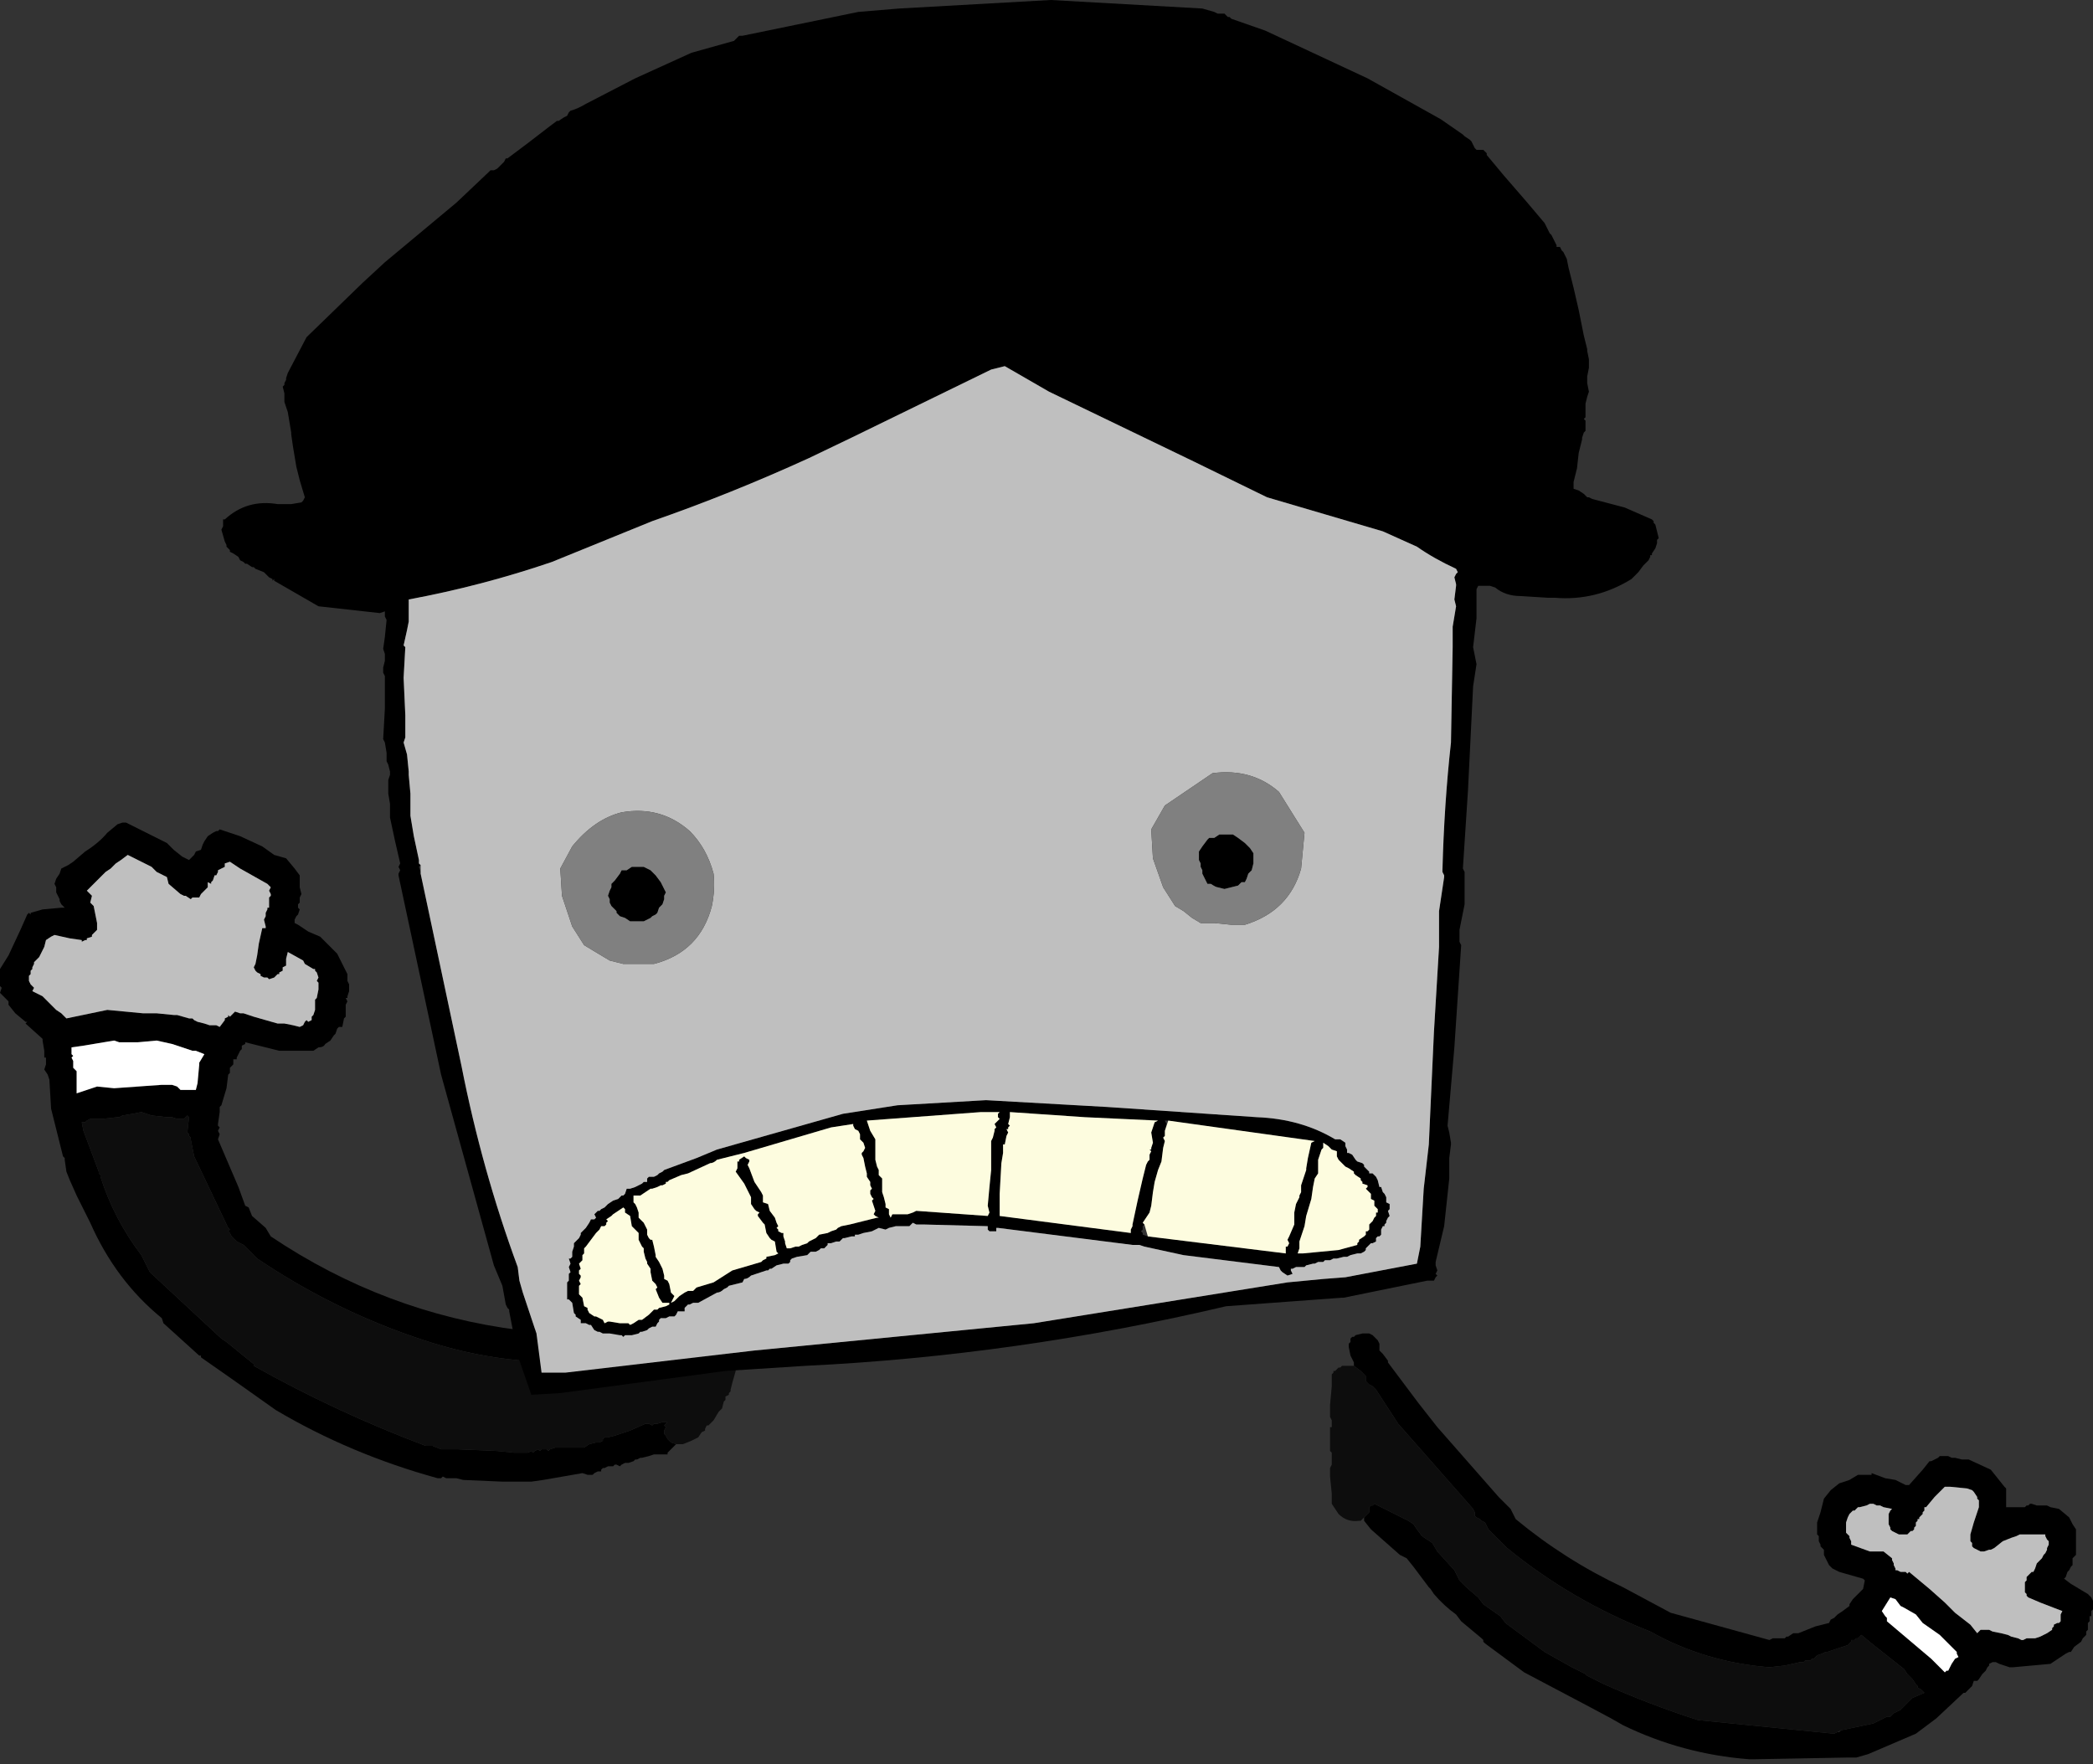 <?xml version="1.0" encoding="UTF-8" standalone="no"?>
<svg xmlns:xlink="http://www.w3.org/1999/xlink" height="51.8px" width="61.45px" xmlns="http://www.w3.org/2000/svg">
  <rect width="100%" height="100%" fill="#333333" stroke="none"/>
  <g transform="matrix(1.0, 0.0, 0.0, 1.0, 34.9, 52.4)">
    <path d="M4.85 -12.3 L4.85 -12.4 4.75 -12.6 4.7 -12.85 4.7 -12.95 4.75 -13.0 4.75 -13.1 4.8 -13.15 4.85 -13.15 4.9 -13.2 5.1 -13.25 5.3 -13.25 5.4 -13.2 5.45 -13.15 5.55 -13.05 5.6 -12.95 5.6 -12.85 5.6 -12.75 5.7 -12.65 5.85 -12.45 5.85 -12.4 6.75 -11.2 7.3 -10.5 9.1 -8.45 9.45 -8.1 9.6 -7.8 Q11.05 -6.6 12.75 -5.8 L14.15 -5.05 17.05 -4.25 17.15 -4.3 17.3 -4.3 17.5 -4.3 17.55 -4.35 17.6 -4.35 17.75 -4.45 17.8 -4.45 17.9 -4.45 18.4 -4.65 18.8 -4.75 18.85 -4.85 18.95 -4.9 19.05 -5.0 19.2 -5.1 19.4 -5.25 19.4 -5.3 19.5 -5.45 19.75 -5.7 19.8 -5.75 19.85 -6.0 19.8 -6.05 19.1 -6.25 18.9 -6.35 18.8 -6.45 18.65 -6.75 18.65 -6.9 18.6 -6.95 18.55 -7.0 18.55 -7.05 18.5 -7.15 18.5 -7.3 18.45 -7.35 18.45 -7.7 18.55 -8.0 18.65 -8.4 18.85 -8.65 19.1 -8.85 19.4 -8.95 19.65 -9.1 20.05 -9.1 20.05 -9.15 20.45 -9.0 20.75 -8.95 21.05 -8.8 21.15 -8.8 21.55 -9.25 21.75 -9.5 21.8 -9.5 21.9 -9.55 22.0 -9.6 22.05 -9.65 22.15 -9.65 22.2 -9.65 22.3 -9.65 22.4 -9.6 22.5 -9.6 22.7 -9.55 22.9 -9.55 23.55 -9.25 23.95 -8.75 24.0 -8.7 24.0 -8.55 24.0 -8.4 24.0 -8.2 24.0 -8.15 24.05 -8.15 24.2 -8.15 24.4 -8.15 24.55 -8.15 24.6 -8.2 24.65 -8.2 24.7 -8.25 24.75 -8.25 24.9 -8.2 25.2 -8.2 25.3 -8.15 25.55 -8.1 25.85 -7.85 25.95 -7.65 26.05 -7.5 26.05 -7.25 26.05 -6.8 26.05 -6.75 26.0 -6.7 25.95 -6.65 25.95 -6.45 25.9 -6.4 25.85 -6.3 25.8 -6.25 25.75 -6.1 25.7 -6.05 25.9 -5.9 26.4 -5.6 26.5 -5.5 26.55 -5.4 26.55 -5.15 26.5 -5.1 26.5 -4.95 26.45 -4.95 26.45 -4.8 26.4 -4.75 26.4 -4.55 26.35 -4.5 26.35 -4.4 26.25 -4.3 26.2 -4.2 26.0 -4.05 25.9 -3.9 25.85 -3.9 25.75 -3.85 25.3 -3.55 24.2 -3.45 24.1 -3.45 23.8 -3.55 23.7 -3.6 23.65 -3.6 23.6 -3.6 23.5 -3.55 23.5 -3.5 23.45 -3.45 23.4 -3.35 23.3 -3.25 23.2 -3.1 23.15 -3.05 23.05 -3.05 23.0 -2.9 22.8 -2.7 22.75 -2.7 21.95 -1.95 21.35 -1.5 19.95 -0.9 19.6 -0.8 19.5 -0.8 19.35 -0.8 16.65 -0.75 16.45 -0.75 Q14.5 -0.9 12.75 -1.75 L12.4 -1.95 11.65 -2.35 9.85 -3.3 8.7 -4.15 8.65 -4.2 8.65 -4.25 8.6 -4.3 8.0 -4.8 7.85 -5.0 Q7.5 -5.25 7.2 -5.6 L7.1 -5.75 7.05 -5.8 6.6 -6.4 6.4 -6.65 6.3 -6.7 6.2 -6.75 5.35 -7.5 5.15 -7.75 5.15 -7.85 5.25 -7.95 5.3 -8.0 5.3 -8.15 5.35 -8.2 5.4 -8.2 5.45 -8.25 6.45 -7.75 6.6 -7.65 6.7 -7.5 6.85 -7.3 7.15 -7.1 7.3 -6.85 7.8 -6.3 7.95 -6.0 8.05 -5.9 8.15 -5.8 8.5 -5.5 8.65 -5.3 9.15 -4.95 9.3 -4.75 10.45 -3.9 11.25 -3.45 11.65 -3.25 11.7 -3.2 12.1 -3.0 12.2 -2.95 Q13.55 -2.35 14.95 -1.9 L18.95 -1.5 19.05 -1.55 19.1 -1.55 19.15 -1.6 20.1 -1.8 20.4 -1.95 20.5 -2.0 20.6 -2.0 20.7 -2.1 20.8 -2.15 20.9 -2.2 21.25 -2.55 21.6 -2.7 21.55 -2.75 21.5 -2.8 21.4 -2.85 21.4 -2.9 21.35 -2.95 21.25 -3.1 21.1 -3.25 21.0 -3.4 20.05 -4.15 19.75 -4.4 19.65 -4.3 19.6 -4.3 19.55 -4.25 19.45 -4.25 19.45 -4.2 19.4 -4.15 19.35 -4.1 19.05 -4.0 18.75 -3.9 18.7 -3.9 18.6 -3.85 18.45 -3.8 18.35 -3.7 18.3 -3.7 18.25 -3.65 18.1 -3.65 18.05 -3.6 17.95 -3.6 17.5 -3.5 17.05 -3.45 Q15.15 -3.6 13.55 -4.5 11.25 -5.4 9.35 -6.95 L8.8 -7.5 8.7 -7.7 8.6 -7.75 8.55 -7.8 8.45 -7.85 8.4 -7.9 8.4 -8.0 8.35 -8.1 6.15 -10.6 5.5 -11.6 5.45 -11.65 5.4 -11.7 5.3 -11.75 5.2 -11.85 5.2 -11.95 5.2 -12.0 5.15 -12.05 5.05 -12.15 4.85 -12.3 M19.35 -7.85 L19.3 -7.7 19.3 -7.55 19.3 -7.45 19.3 -7.4 19.35 -7.35 19.4 -7.3 19.4 -7.25 19.45 -7.15 19.45 -7.05 20.0 -6.85 20.4 -6.85 20.65 -6.65 20.65 -6.6 20.7 -6.5 20.7 -6.45 20.75 -6.35 20.75 -6.3 20.8 -6.3 20.9 -6.25 20.95 -6.25 21.05 -6.25 21.1 -6.2 21.15 -6.25 21.75 -5.75 22.2 -5.35 22.35 -5.2 22.5 -5.05 22.95 -4.7 23.15 -4.45 23.2 -4.5 23.25 -4.55 23.4 -4.55 23.5 -4.55 23.6 -4.5 23.85 -4.45 24.05 -4.4 24.15 -4.35 24.35 -4.3 24.45 -4.25 24.5 -4.25 24.6 -4.3 24.65 -4.3 24.8 -4.3 24.85 -4.3 25.0 -4.35 25.2 -4.45 25.35 -4.55 25.35 -4.6 25.4 -4.65 25.4 -4.7 25.5 -4.75 25.55 -4.75 25.6 -4.8 25.6 -4.85 25.6 -4.95 25.6 -5.0 25.65 -5.1 25.0 -5.35 24.65 -5.5 24.6 -5.55 24.6 -5.6 24.55 -5.65 24.55 -5.75 24.55 -5.95 24.6 -6.0 24.6 -6.1 24.75 -6.25 24.8 -6.25 24.85 -6.35 24.9 -6.5 25.05 -6.65 25.1 -6.75 25.15 -6.8 25.2 -6.9 25.2 -6.95 25.25 -7.05 25.25 -7.15 25.2 -7.2 25.15 -7.3 25.15 -7.35 25.0 -7.35 24.9 -7.35 24.8 -7.35 24.7 -7.35 24.6 -7.35 24.4 -7.35 24.3 -7.3 24.15 -7.25 23.9 -7.15 23.65 -6.95 23.55 -6.9 23.5 -6.9 23.35 -6.85 23.25 -6.85 23.15 -6.9 23.05 -6.95 23.0 -7.0 23.0 -7.1 22.95 -7.15 22.95 -7.35 23.05 -7.7 23.2 -8.15 23.2 -8.35 23.15 -8.4 23.15 -8.45 23.05 -8.6 23.0 -8.65 22.85 -8.7 22.35 -8.75 22.2 -8.75 22.1 -8.65 21.9 -8.45 21.65 -8.15 21.6 -8.15 21.6 -8.05 21.55 -8.0 21.55 -7.95 21.5 -7.9 21.45 -7.85 21.45 -7.8 21.4 -7.8 21.4 -7.75 21.35 -7.7 21.35 -7.6 21.3 -7.55 21.3 -7.5 21.25 -7.45 21.2 -7.45 21.15 -7.4 21.1 -7.35 20.95 -7.35 20.85 -7.35 20.75 -7.4 20.65 -7.45 20.6 -7.5 20.6 -7.55 20.55 -7.65 20.55 -7.75 20.55 -7.85 20.55 -7.95 20.6 -8.05 20.65 -8.1 20.4 -8.15 20.3 -8.2 20.2 -8.2 20.1 -8.25 20.0 -8.25 19.9 -8.2 19.7 -8.15 19.65 -8.15 19.6 -8.1 19.55 -8.05 19.5 -8.05 19.45 -8.0 19.4 -7.95 19.35 -7.85 M20.6 -5.5 L20.35 -5.1 20.45 -4.95 20.5 -4.9 20.5 -4.8 21.8 -3.7 22.2 -3.3 22.25 -3.35 22.3 -3.35 22.35 -3.45 22.4 -3.55 22.5 -3.7 22.6 -3.75 22.55 -3.85 22.55 -3.9 22.05 -4.4 21.55 -4.75 21.35 -5.0 21.0 -5.2 20.9 -5.25 20.75 -5.45 20.6 -5.5" fill="#000000" fill-rule="evenodd" stroke="none"/>
    <path d="M5.15 -7.85 L5.1 -7.8 5.05 -7.75 5.0 -7.75 Q4.65 -7.7 4.4 -7.95 L4.2 -8.25 4.2 -8.55 4.15 -9.05 4.15 -9.2 4.15 -9.3 4.2 -9.4 4.2 -9.75 4.15 -9.8 4.15 -9.9 4.15 -10.15 4.15 -10.25 4.15 -10.3 4.15 -10.4 4.15 -10.5 4.2 -10.5 4.2 -10.7 4.15 -10.8 4.15 -11.15 4.2 -11.7 4.2 -12.05 4.25 -12.1 4.25 -12.15 4.3 -12.15 4.35 -12.2 4.4 -12.25 4.45 -12.25 4.5 -12.3 4.6 -12.3 4.75 -12.3 4.85 -12.3 5.05 -12.15 5.15 -12.05 5.2 -12.0 5.2 -11.95 5.2 -11.85 5.3 -11.75 5.4 -11.7 5.45 -11.65 5.5 -11.6 6.15 -10.6 8.35 -8.1 8.4 -8.0 8.4 -7.9 8.45 -7.85 8.55 -7.8 8.6 -7.75 8.7 -7.7 8.8 -7.5 9.35 -6.95 Q11.25 -5.4 13.55 -4.5 15.15 -3.6 17.05 -3.45 L17.5 -3.5 17.95 -3.6 18.05 -3.6 18.1 -3.65 18.25 -3.65 18.3 -3.7 18.35 -3.7 18.45 -3.8 18.6 -3.85 18.7 -3.9 18.75 -3.9 19.05 -4.0 19.35 -4.1 19.4 -4.15 19.45 -4.2 19.45 -4.25 19.55 -4.25 19.6 -4.3 19.65 -4.3 19.75 -4.4 20.05 -4.15 21.0 -3.4 21.1 -3.25 21.25 -3.1 21.35 -2.95 21.4 -2.9 21.4 -2.85 21.5 -2.8 21.55 -2.75 21.6 -2.7 21.25 -2.55 20.9 -2.2 20.8 -2.15 20.7 -2.1 20.6 -2.0 20.5 -2.0 20.4 -1.95 20.1 -1.8 19.15 -1.6 19.05 -1.55 18.95 -1.5 14.95 -1.9 Q13.55 -2.35 12.2 -2.95 L12.1 -3.0 11.7 -3.2 11.65 -3.25 11.25 -3.45 10.45 -3.9 9.3 -4.75 9.15 -4.95 8.65 -5.3 8.5 -5.5 8.15 -5.8 8.05 -5.9 7.95 -6.0 7.8 -6.3 7.3 -6.85 7.15 -7.1 6.85 -7.3 6.7 -7.5 6.6 -7.65 6.45 -7.75 5.45 -8.25 5.4 -8.2 5.35 -8.2 5.3 -8.15 5.3 -8.0 5.25 -7.95 5.15 -7.85" fill="#0d0d0d" fill-rule="evenodd" stroke="none"/>
    <path d="M20.6 -5.5 L20.75 -5.45 20.9 -5.25 21.0 -5.2 21.35 -5.0 21.55 -4.75 22.05 -4.4 22.55 -3.9 22.55 -3.85 22.6 -3.75 22.5 -3.7 22.4 -3.55 22.35 -3.45 22.3 -3.35 22.25 -3.35 22.2 -3.3 21.8 -3.7 20.5 -4.8 20.5 -4.9 20.45 -4.95 20.35 -5.1 20.6 -5.5" fill="#ffffff" fill-rule="evenodd" stroke="none"/>
    <path d="M19.35 -7.85 L19.4 -7.95 19.45 -8.0 19.5 -8.05 19.55 -8.05 19.6 -8.1 19.65 -8.15 19.7 -8.15 19.9 -8.2 20.0 -8.25 20.1 -8.25 20.2 -8.2 20.3 -8.2 20.4 -8.15 20.65 -8.1 20.6 -8.05 20.55 -7.95 20.55 -7.85 20.55 -7.75 20.55 -7.65 20.6 -7.55 20.6 -7.5 20.65 -7.45 20.75 -7.4 20.85 -7.35 20.95 -7.35 21.1 -7.35 21.15 -7.4 21.2 -7.45 21.25 -7.45 21.3 -7.5 21.3 -7.55 21.35 -7.6 21.35 -7.7 21.4 -7.75 21.4 -7.8 21.45 -7.8 21.45 -7.85 21.5 -7.9 21.55 -7.95 21.55 -8.0 21.6 -8.05 21.6 -8.15 21.65 -8.15 21.9 -8.45 22.1 -8.65 22.2 -8.75 22.35 -8.75 22.85 -8.7 23.0 -8.65 23.05 -8.6 23.15 -8.45 23.15 -8.4 23.2 -8.35 23.2 -8.15 23.05 -7.7 22.95 -7.35 22.95 -7.15 23.0 -7.1 23.0 -7.0 23.05 -6.95 23.15 -6.9 23.25 -6.85 23.35 -6.85 23.5 -6.9 23.55 -6.9 23.65 -6.95 23.9 -7.15 24.15 -7.25 24.3 -7.3 24.4 -7.35 24.6 -7.35 24.7 -7.35 24.8 -7.35 24.9 -7.35 25.0 -7.35 25.15 -7.35 25.15 -7.3 25.2 -7.2 25.25 -7.15 25.25 -7.05 25.2 -6.95 25.2 -6.9 25.15 -6.8 25.1 -6.75 25.05 -6.65 24.9 -6.5 24.85 -6.35 24.8 -6.25 24.75 -6.25 24.6 -6.1 24.6 -6.0 24.55 -5.95 24.55 -5.75 24.55 -5.65 24.6 -5.6 24.6 -5.55 24.65 -5.5 25.0 -5.35 25.65 -5.1 25.6 -5.0 25.6 -4.95 25.6 -4.85 25.6 -4.8 25.55 -4.75 25.5 -4.75 25.4 -4.7 25.4 -4.65 25.35 -4.6 25.35 -4.55 25.2 -4.45 25.0 -4.35 24.85 -4.3 24.8 -4.3 24.65 -4.3 24.6 -4.3 24.5 -4.25 24.45 -4.25 24.35 -4.3 24.15 -4.35 24.05 -4.4 23.85 -4.45 23.6 -4.5 23.5 -4.55 23.4 -4.55 23.25 -4.55 23.2 -4.5 23.15 -4.45 22.95 -4.7 22.5 -5.05 22.35 -5.2 22.2 -5.35 21.75 -5.75 21.15 -6.25 21.1 -6.2 21.05 -6.25 20.95 -6.25 20.9 -6.25 20.8 -6.3 20.75 -6.3 20.75 -6.35 20.7 -6.45 20.7 -6.5 20.65 -6.6 20.65 -6.65 20.4 -6.85 20.0 -6.85 19.45 -7.05 19.45 -7.15 19.4 -7.25 19.4 -7.3 19.35 -7.35 19.3 -7.4 19.3 -7.45 19.3 -7.55 19.3 -7.7 19.35 -7.85" fill="#bfbfbf" fill-rule="evenodd" stroke="none"/>
    <path d="M-15.05 -10.0 L-15.3 -9.75 -15.3 -9.7 -15.55 -9.7 -15.7 -9.7 -15.85 -9.65 -16.05 -9.6 -16.1 -9.6 -16.2 -9.55 -16.25 -9.55 -16.3 -9.5 -16.45 -9.45 -16.55 -9.45 -16.65 -9.4 -16.7 -9.35 -16.8 -9.4 -16.85 -9.4 -16.9 -9.35 -16.95 -9.35 -17.05 -9.35 -17.15 -9.3 -17.2 -9.3 -17.25 -9.25 -17.25 -9.2 -17.3 -9.2 -17.35 -9.2 -17.45 -9.15 -17.5 -9.1 -17.65 -9.1 -17.8 -9.15 -18.95 -8.95 -19.3 -8.9 -19.75 -8.9 -20.15 -8.9 -21.3 -8.95 -21.5 -9.0 -21.6 -9.0 -21.7 -9.0 -21.8 -9.0 -21.9 -9.05 -21.95 -9.0 -22.05 -9.0 Q-24.6 -9.7 -26.8 -11.0 L-28.0 -11.85 -29.0 -12.55 -29.0 -12.6 -29.05 -12.6 -30.1 -13.55 -30.15 -13.7 Q-31.5 -14.8 -32.25 -16.5 L-32.4 -16.8 -32.65 -17.3 -32.85 -17.75 -32.95 -18.0 -33.0 -18.35 -33.0 -18.4 -33.05 -18.45 -33.4 -19.85 -33.45 -20.7 -33.5 -20.85 -33.6 -21.0 -33.55 -21.15 -33.55 -21.3 -33.55 -21.35 -33.6 -21.35 -33.6 -21.4 -33.6 -21.55 -33.65 -21.85 -33.65 -21.9 -34.15 -22.35 -34.1 -22.4 -34.15 -22.4 -34.45 -22.65 -34.65 -22.9 -34.65 -23.0 -34.9 -23.25 -34.85 -23.4 -34.9 -23.45 -34.9 -23.6 -34.9 -23.7 -34.9 -23.8 -34.9 -23.85 -34.9 -23.95 -34.65 -24.35 -34.3 -25.1 -34.1 -25.55 -34.05 -25.6 -34.0 -25.55 -34.0 -25.6 -33.65 -25.7 -33.1 -25.75 -33.0 -25.75 -33.1 -25.85 -33.15 -25.95 -33.15 -26.0 -33.25 -26.2 -33.25 -26.3 -33.25 -26.35 -33.3 -26.45 -33.25 -26.6 -33.15 -26.75 -33.1 -26.9 -32.9 -27.0 -32.75 -27.1 -32.4 -27.4 Q-32.0 -27.65 -31.75 -27.95 L-31.45 -28.2 -31.3 -28.25 -31.25 -28.25 -31.2 -28.25 -30.0 -27.65 -29.8 -27.45 -29.55 -27.25 -29.35 -27.15 -29.3 -27.2 -29.2 -27.3 -29.15 -27.4 -29.0 -27.45 -28.95 -27.6 -28.9 -27.7 -28.8 -27.85 -28.65 -27.95 -28.55 -28.0 -28.5 -28.0 -28.45 -28.05 -27.85 -27.85 -27.2 -27.55 -26.85 -27.3 -26.5 -27.2 -26.25 -26.9 -26.1 -26.7 -26.1 -26.65 -26.1 -26.55 -26.1 -26.35 -26.05 -26.15 -26.1 -26.05 -26.1 -25.9 -26.15 -25.85 -26.15 -25.75 -26.1 -25.7 -26.15 -25.55 -26.2 -25.5 -26.25 -25.4 -26.25 -25.3 -26.15 -25.25 -25.85 -25.05 -25.5 -24.9 -25.0 -24.4 -24.7 -23.8 -24.7 -23.6 -24.65 -23.5 -24.65 -23.3 -24.7 -23.15 -24.7 -23.1 -24.75 -23.1 -24.7 -23.0 -24.75 -22.9 -24.75 -22.75 -24.75 -22.6 -24.75 -22.55 -24.8 -22.5 -24.85 -22.25 -24.95 -22.25 -25.0 -22.2 -25.05 -22.05 -25.1 -22.0 -25.2 -21.85 -25.35 -21.75 Q-25.4 -21.65 -25.55 -21.65 L-25.7 -21.55 -26.7 -21.55 -27.7 -21.8 -27.7 -21.75 -27.8 -21.7 -27.8 -21.6 -27.85 -21.55 -27.9 -21.45 -27.95 -21.35 -27.95 -21.3 -28.05 -21.3 -28.05 -21.25 -28.05 -21.15 -28.15 -21.05 -28.15 -20.9 -28.2 -20.85 -28.25 -20.45 -28.4 -19.95 -28.45 -19.9 -28.45 -19.75 -28.5 -19.4 -28.5 -19.35 -28.45 -19.3 -28.5 -19.2 -28.45 -19.1 -28.5 -18.95 -27.9 -17.55 -27.7 -17.0 -27.6 -16.95 -27.5 -16.7 -27.1 -16.35 -26.95 -16.1 Q-23.6 -13.85 -19.65 -13.35 L-15.65 -13.55 -15.6 -13.6 -15.55 -13.55 -15.45 -13.65 -15.45 -13.7 -15.4 -13.7 -15.25 -13.7 -15.1 -13.75 -15.1 -13.8 -15.05 -13.8 -14.95 -13.9 -14.9 -13.9 -14.8 -14.0 -14.75 -14.0 -14.65 -14.0 -14.6 -14.0 -14.5 -13.95 -14.4 -13.9 -14.35 -13.85 -14.3 -13.7 -14.25 -13.6 -14.3 -13.45 -14.35 -13.4 -14.4 -13.35 -14.45 -13.35 -14.5 -13.15 -14.85 -12.95 -14.95 -12.9 -15.05 -12.95 -15.1 -12.9 Q-18.8 -11.85 -22.45 -13.05 -25.05 -13.9 -27.35 -15.45 L-27.75 -15.85 -27.95 -15.95 -28.1 -16.1 -28.15 -16.2 -28.2 -16.25 -28.15 -16.3 -28.2 -16.35 -29.2 -18.45 -29.3 -18.95 -29.3 -19.0 -29.35 -19.05 -29.35 -19.1 -29.4 -19.15 -29.35 -19.6 -29.4 -19.65 -29.5 -19.55 -29.65 -19.55 -29.7 -19.55 -29.85 -19.6 -30.0 -19.6 -30.45 -19.65 -30.75 -19.75 -31.0 -19.7 -31.3 -19.65 -31.4 -19.6 -31.45 -19.6 -31.9 -19.55 -32.25 -19.55 -32.35 -19.5 -32.4 -19.45 -32.45 -19.45 -32.5 -19.45 -32.45 -19.2 -32.0 -18.0 -32.0 -17.95 -31.95 -17.9 -31.95 -17.85 Q-31.55 -16.6 -30.75 -15.55 L-30.5 -15.05 -28.4 -13.1 -28.25 -13.0 -27.45 -12.35 -27.45 -12.3 Q-25.05 -10.95 -22.4 -9.95 L-22.2 -9.95 -21.95 -9.85 -21.75 -9.85 -21.45 -9.85 -20.3 -9.8 -19.8 -9.75 -19.7 -9.75 -19.4 -9.75 -19.3 -9.8 -19.25 -9.75 -19.2 -9.8 -19.1 -9.85 -19.05 -9.8 -19.0 -9.85 -18.95 -9.85 -18.85 -9.85 -18.8 -9.8 -18.75 -9.85 -18.6 -9.9 -18.5 -9.9 -17.95 -9.9 -17.75 -9.9 -17.6 -10.0 -17.4 -10.05 -17.3 -10.05 -17.2 -10.1 -17.2 -10.15 -17.15 -10.2 -17.05 -10.2 -16.85 -10.25 -16.4 -10.4 -15.95 -10.6 -15.85 -10.6 -15.75 -10.55 -15.7 -10.6 -15.6 -10.6 -15.45 -10.65 -15.35 -10.65 -15.3 -10.65 -15.35 -10.6 -15.4 -10.55 -15.35 -10.5 -15.4 -10.4 -15.4 -10.3 -15.35 -10.25 -15.3 -10.15 -15.25 -10.1 -15.2 -10.05 -15.05 -10.0 M-26.95 -26.35 L-27.05 -26.45 -27.85 -26.9 -28.15 -27.1 -28.3 -27.05 -28.3 -26.95 -28.4 -26.9 -28.5 -26.85 -28.5 -26.8 -28.55 -26.7 -28.6 -26.7 -28.65 -26.55 -28.7 -26.5 -28.7 -26.45 -28.8 -26.5 -28.8 -26.35 -28.9 -26.25 -28.95 -26.2 -29.0 -26.15 -29.05 -26.05 -29.15 -26.05 -29.25 -26.05 -29.3 -26.0 -29.45 -26.1 -29.5 -26.1 -29.6 -26.15 -29.95 -26.45 -30.0 -26.65 -30.3 -26.8 -30.45 -26.95 -31.15 -27.3 -31.35 -27.15 -31.5 -27.05 -31.65 -26.9 -31.8 -26.8 -31.9 -26.7 -32.05 -26.55 -32.2 -26.4 -32.35 -26.25 -32.2 -26.1 -32.25 -25.9 -32.15 -25.8 -32.1 -25.55 -32.05 -25.3 -32.05 -25.1 -32.15 -25.0 -32.2 -24.95 -32.2 -24.9 -32.35 -24.85 -32.35 -24.8 -32.4 -24.8 -32.5 -24.75 -32.5 -24.8 -32.85 -24.85 -33.3 -24.95 -33.4 -24.9 -33.55 -24.8 -33.6 -24.6 -33.75 -24.3 -33.9 -24.15 -33.9 -24.1 -33.95 -24.0 -33.95 -23.95 -34.0 -23.9 -34.0 -23.8 -34.05 -23.75 -34.05 -23.6 -34.0 -23.5 -33.9 -23.4 -33.95 -23.3 -33.65 -23.15 -33.4 -22.9 -33.25 -22.75 -33.1 -22.65 -33.0 -22.55 -32.95 -22.5 -31.75 -22.75 -30.7 -22.65 -30.3 -22.65 -29.8 -22.6 -29.7 -22.6 -29.35 -22.5 -29.25 -22.5 -29.2 -22.45 -29.1 -22.4 -28.9 -22.35 -28.75 -22.3 -28.55 -22.3 -28.45 -22.25 -28.3 -22.45 -28.3 -22.5 -28.2 -22.55 -28.2 -22.6 -28.15 -22.55 -28.05 -22.65 -28.0 -22.7 -27.85 -22.65 -27.75 -22.65 -27.45 -22.55 -26.75 -22.35 -26.55 -22.35 -26.3 -22.3 -26.1 -22.25 -26.0 -22.3 -25.95 -22.4 -25.9 -22.45 -25.85 -22.4 -25.75 -22.45 -25.75 -22.55 -25.7 -22.6 -25.65 -22.75 -25.65 -22.85 -25.65 -22.9 -25.65 -23.0 -25.65 -23.05 -25.6 -23.1 -25.55 -23.35 -25.55 -23.4 -25.55 -23.55 -25.6 -23.6 -25.55 -23.7 -25.6 -23.85 -25.65 -23.9 -25.65 -23.95 -25.7 -23.95 -25.95 -24.1 -26.0 -24.2 -26.45 -24.45 -26.5 -24.25 -26.5 -24.1 -26.5 -24.05 -26.6 -24.0 -26.6 -23.9 -26.7 -23.85 -26.7 -23.8 -26.75 -23.8 -26.85 -23.7 -27.0 -23.65 -27.05 -23.7 -27.15 -23.7 -27.25 -23.75 -27.25 -23.8 -27.35 -23.85 -27.4 -23.9 -27.45 -24.0 -27.4 -24.1 -27.35 -24.35 -27.3 -24.7 -27.2 -25.15 -27.1 -25.15 -27.1 -25.2 -27.15 -25.4 -27.1 -25.5 -27.1 -25.6 -27.05 -25.7 -27.05 -25.75 -27.0 -25.75 -27.0 -25.9 -27.0 -26.0 -27.0 -26.05 -26.95 -26.1 -26.95 -26.15 -27.0 -26.25 -26.95 -26.35 M-29.05 -21.2 L-28.9 -21.45 -29.15 -21.55 -29.25 -21.55 -29.85 -21.75 -30.3 -21.85 -30.85 -21.8 -31.4 -21.8 -31.55 -21.85 -32.45 -21.7 -32.8 -21.65 -32.8 -21.45 -32.75 -21.4 -32.8 -21.35 -32.75 -21.25 -32.75 -21.15 -32.75 -21.05 -32.7 -21.0 -32.65 -20.95 -32.65 -20.3 -32.05 -20.5 -31.55 -20.45 -30.15 -20.55 -29.85 -20.55 -29.7 -20.5 -29.6 -20.4 -29.3 -20.4 -29.15 -20.4 -29.1 -20.6 -29.05 -21.15 -29.05 -21.2" fill="#000000" fill-rule="evenodd" stroke="none"/>
    <path d="M-26.95 -26.35 L-27.0 -26.25 -26.95 -26.15 -26.95 -26.1 -27.0 -26.05 -27.0 -26.0 -27.0 -25.9 -27.0 -25.75 -27.05 -25.75 -27.05 -25.7 -27.1 -25.6 -27.1 -25.5 -27.15 -25.4 -27.1 -25.2 -27.1 -25.15 -27.2 -25.15 -27.3 -24.7 -27.35 -24.35 -27.4 -24.1 -27.45 -24.0 -27.4 -23.9 -27.35 -23.85 -27.25 -23.8 -27.25 -23.75 -27.15 -23.7 -27.05 -23.7 -27.0 -23.65 -26.85 -23.7 -26.75 -23.8 -26.7 -23.8 -26.7 -23.85 -26.6 -23.9 -26.6 -24.0 -26.5 -24.05 -26.5 -24.1 -26.5 -24.25 -26.45 -24.45 -26.0 -24.2 -25.95 -24.1 -25.7 -23.95 -25.65 -23.95 -25.65 -23.9 -25.6 -23.85 -25.55 -23.7 -25.6 -23.6 -25.55 -23.55 -25.55 -23.4 -25.55 -23.35 -25.6 -23.1 -25.65 -23.05 -25.65 -23.0 -25.65 -22.9 -25.65 -22.85 -25.65 -22.75 -25.7 -22.6 -25.75 -22.55 -25.75 -22.45 -25.85 -22.4 -25.9 -22.45 -25.95 -22.4 -26.0 -22.3 -26.1 -22.25 -26.3 -22.3 -26.55 -22.35 -26.75 -22.35 -27.45 -22.55 -27.75 -22.65 -27.85 -22.65 -28.0 -22.7 -28.05 -22.65 -28.15 -22.55 -28.2 -22.6 -28.2 -22.55 -28.3 -22.5 -28.3 -22.45 -28.45 -22.25 -28.55 -22.3 -28.75 -22.3 -28.9 -22.35 -29.1 -22.4 -29.2 -22.45 -29.25 -22.5 -29.35 -22.5 -29.7 -22.6 -29.8 -22.6 -30.3 -22.65 -30.7 -22.65 -31.75 -22.75 -32.95 -22.5 -33.0 -22.55 -33.1 -22.65 -33.25 -22.75 -33.4 -22.9 -33.65 -23.15 -33.95 -23.3 -33.9 -23.4 -34.0 -23.5 -34.05 -23.6 -34.05 -23.75 -34.0 -23.8 -34.0 -23.9 -33.95 -23.95 -33.95 -24.0 -33.9 -24.1 -33.9 -24.15 -33.75 -24.3 -33.6 -24.6 -33.55 -24.8 -33.4 -24.9 -33.3 -24.95 -32.85 -24.85 -32.5 -24.8 -32.5 -24.75 -32.4 -24.8 -32.35 -24.8 -32.35 -24.85 -32.2 -24.9 -32.2 -24.95 -32.15 -25.0 -32.05 -25.1 -32.05 -25.3 -32.1 -25.55 -32.15 -25.8 -32.25 -25.9 -32.2 -26.1 -32.35 -26.25 -32.2 -26.4 -32.05 -26.55 -31.9 -26.7 -31.8 -26.8 -31.65 -26.9 -31.5 -27.05 -31.35 -27.15 -31.15 -27.3 -30.45 -26.95 -30.3 -26.8 -30.0 -26.65 -29.95 -26.45 -29.6 -26.15 -29.5 -26.1 -29.45 -26.1 -29.3 -26.0 -29.25 -26.05 -29.15 -26.05 -29.05 -26.05 -29.0 -26.15 -28.95 -26.2 -28.9 -26.25 -28.8 -26.35 -28.8 -26.5 -28.7 -26.45 -28.7 -26.5 -28.65 -26.55 -28.6 -26.7 -28.55 -26.7 -28.5 -26.8 -28.5 -26.85 -28.4 -26.9 -28.3 -26.95 -28.3 -27.05 -28.15 -27.1 -27.85 -26.9 -27.05 -26.45 -26.95 -26.35" fill="#bfbfbf" fill-rule="evenodd" stroke="none"/>
    <path d="M-14.3 -13.45 L-14.2 -13.5 -14.0 -13.5 -13.9 -13.45 -13.6 -13.2 -13.4 -12.9 -13.4 -12.75 -13.35 -12.6 -13.35 -12.45 -13.3 -12.15 -13.4 -11.8 -13.45 -11.6 -13.45 -11.55 -13.5 -11.5 -13.5 -11.45 -13.6 -11.4 -13.6 -11.3 -13.65 -11.25 -13.7 -11.05 -13.8 -10.95 -13.95 -10.7 -14.0 -10.65 -14.1 -10.55 -14.15 -10.55 -14.2 -10.45 -14.2 -10.4 -14.3 -10.35 -14.4 -10.2 -14.6 -10.1 -14.85 -10.0 -15.05 -10.0 -15.2 -10.05 -15.25 -10.1 -15.3 -10.15 -15.35 -10.25 -15.4 -10.3 -15.4 -10.4 -15.35 -10.5 -15.4 -10.55 -15.35 -10.6 -15.3 -10.65 -15.35 -10.65 -15.45 -10.65 -15.6 -10.6 -15.7 -10.6 -15.75 -10.55 -15.85 -10.6 -15.95 -10.6 -16.4 -10.4 -16.85 -10.25 -17.05 -10.2 -17.15 -10.2 -17.2 -10.15 -17.2 -10.1 -17.3 -10.05 -17.4 -10.05 -17.6 -10.0 -17.75 -9.9 -17.95 -9.9 -18.5 -9.9 -18.6 -9.9 -18.75 -9.85 -18.8 -9.8 -18.85 -9.85 -18.95 -9.85 -19.0 -9.85 -19.05 -9.8 -19.1 -9.85 -19.2 -9.8 -19.25 -9.75 -19.3 -9.8 -19.4 -9.75 -19.7 -9.75 -19.8 -9.75 -20.3 -9.8 -21.45 -9.85 -21.75 -9.85 -21.95 -9.85 -22.2 -9.95 -22.4 -9.95 Q-25.05 -10.95 -27.45 -12.3 L-27.45 -12.35 -28.25 -13.0 -28.4 -13.1 -30.5 -15.05 -30.75 -15.55 Q-31.55 -16.6 -31.95 -17.85 L-31.95 -17.9 -32.0 -17.95 -32.0 -18.0 -32.45 -19.2 -32.5 -19.45 -32.45 -19.45 -32.4 -19.45 -32.35 -19.5 -32.25 -19.55 -31.9 -19.55 -31.45 -19.6 -31.4 -19.6 -31.3 -19.65 -31.0 -19.7 -30.75 -19.75 -30.45 -19.65 -30.0 -19.6 -29.85 -19.6 -29.7 -19.55 -29.65 -19.55 -29.5 -19.55 -29.4 -19.65 -29.35 -19.6 -29.4 -19.15 -29.35 -19.1 -29.35 -19.05 -29.3 -19.0 -29.3 -18.95 -29.2 -18.45 -28.2 -16.35 -28.15 -16.3 -28.2 -16.25 -28.15 -16.2 -28.1 -16.1 -27.95 -15.95 -27.75 -15.85 -27.35 -15.45 Q-25.05 -13.9 -22.45 -13.05 -18.8 -11.85 -15.1 -12.9 L-15.05 -12.95 -14.95 -12.9 -14.85 -12.95 -14.5 -13.15 -14.45 -13.35 -14.4 -13.35 -14.35 -13.4 -14.3 -13.45" fill="#0d0d0d" fill-rule="evenodd" stroke="none"/>
    <path d="M-29.05 -21.2 L-29.05 -21.15 -29.1 -20.6 -29.15 -20.4 -29.3 -20.4 -29.6 -20.4 -29.7 -20.5 -29.85 -20.55 -30.15 -20.55 -31.55 -20.45 -32.05 -20.5 -32.65 -20.3 -32.65 -20.95 -32.7 -21.0 -32.75 -21.05 -32.75 -21.15 -32.75 -21.25 -32.8 -21.35 -32.75 -21.4 -32.8 -21.45 -32.8 -21.65 -32.45 -21.7 -31.55 -21.85 -31.4 -21.8 -30.85 -21.8 -30.3 -21.85 -29.85 -21.75 -29.25 -21.55 -29.15 -21.55 -28.9 -21.45 -29.05 -21.2" fill="#ffffff" fill-rule="evenodd" stroke="none"/>
    <path d="M0.75 -52.05 L0.85 -52.0 0.95 -52.0 1.05 -52.0 1.1 -51.95 1.15 -51.9 1.2 -51.9 1.25 -51.85 2.25 -51.5 5.25 -50.1 7.4 -48.9 8.05 -48.45 8.1 -48.4 8.25 -48.3 8.3 -48.25 8.35 -48.15 8.4 -48.05 8.45 -48.0 8.5 -48.0 8.65 -48.0 8.75 -47.9 8.75 -47.85 9.25 -47.25 9.9 -46.5 10.45 -45.85 10.55 -45.65 10.6 -45.55 10.65 -45.5 10.7 -45.4 10.75 -45.3 10.8 -45.2 10.8 -45.15 10.9 -45.15 10.95 -45.05 11.0 -45.0 11.05 -44.9 11.1 -44.8 11.15 -44.55 11.3 -43.95 11.45 -43.3 11.6 -42.55 11.7 -42.15 11.7 -42.1 11.75 -41.85 11.75 -41.6 11.7 -41.35 11.7 -41.15 11.75 -40.9 11.7 -40.75 11.65 -40.55 11.65 -40.35 11.65 -40.15 11.6 -40.1 11.65 -40.05 11.65 -39.95 11.65 -39.85 11.65 -39.75 11.6 -39.7 11.55 -39.55 11.55 -39.5 11.45 -39.1 11.4 -38.65 11.3 -38.25 11.3 -38.1 11.3 -38.05 11.45 -38.0 11.6 -37.9 11.7 -37.8 11.75 -37.8 11.85 -37.75 12.8 -37.5 13.6 -37.15 13.65 -37.1 13.65 -37.05 13.7 -37.0 13.8 -36.6 13.75 -36.55 13.75 -36.45 13.7 -36.3 13.6 -36.15 13.6 -36.1 13.55 -36.1 13.55 -36.05 13.5 -35.95 13.35 -35.8 13.2 -35.6 13.05 -35.45 13.0 -35.4 Q11.95 -34.75 10.75 -34.85 L10.65 -34.85 10.55 -34.85 9.75 -34.9 Q9.3 -34.9 9.0 -35.15 L8.85 -35.2 8.75 -35.2 8.6 -35.2 8.5 -35.2 8.45 -35.1 8.45 -34.95 8.45 -34.25 8.35 -33.4 8.45 -32.9 8.35 -32.25 8.2 -29.2 8.05 -26.9 8.1 -26.8 8.1 -26.65 8.1 -25.85 7.95 -25.1 7.95 -24.95 7.95 -24.75 8.0 -24.65 7.8 -21.65 7.6 -19.35 7.65 -19.15 7.7 -18.85 7.7 -18.8 7.65 -18.4 7.65 -17.8 7.5 -16.4 7.25 -15.35 7.25 -15.25 7.3 -15.1 7.25 -15.0 7.3 -14.95 7.25 -14.9 7.2 -14.8 7.1 -14.8 7.0 -14.8 4.55 -14.3 4.5 -14.3 1.1 -14.05 Q-5.05 -12.6 -11.25 -12.3 L-13.6 -12.15 -18.45 -11.5 -19.3 -11.45 -19.7 -12.6 -19.95 -13.9 -19.95 -13.95 -20.0 -14.0 -20.05 -14.1 -20.15 -14.65 -20.4 -15.25 -21.95 -20.85 -23.2 -26.7 -23.2 -26.75 -23.15 -26.85 -23.2 -26.95 -23.15 -27.05 -23.3 -27.7 -23.45 -28.4 -23.45 -28.55 -23.45 -28.65 -23.45 -28.8 -23.5 -29.1 -23.5 -29.5 -23.45 -29.65 -23.45 -29.75 -23.5 -29.95 -23.55 -30.05 -23.55 -30.3 -23.6 -30.6 -23.65 -30.7 -23.6 -31.6 -23.6 -32.55 -23.65 -32.65 -23.65 -32.7 -23.65 -32.8 -23.6 -33.0 -23.6 -33.1 -23.6 -33.2 -23.65 -33.35 -23.6 -33.7 -23.55 -34.2 -23.6 -34.3 -23.6 -34.4 -23.6 -34.45 -23.75 -34.4 -25.55 -34.6 -26.85 -35.35 -26.85 -35.4 -26.9 -35.35 -26.9 -35.4 -27.0 -35.45 -27.15 -35.6 -27.4 -35.7 -27.45 -35.75 -27.5 -35.75 -27.65 -35.85 -27.7 -35.85 -27.75 -35.9 -27.85 -35.95 -27.9 -36.05 -28.05 -36.15 -28.15 -36.2 -28.15 -36.25 -28.25 -36.35 -28.25 -36.4 -28.3 -36.5 -28.4 -36.85 -28.35 -36.95 -28.35 -37.0 -28.35 -37.1 -28.35 -37.15 -28.3 -37.15 Q-27.65 -37.75 -26.75 -37.6 L-26.35 -37.6 -26.05 -37.65 -26.0 -37.7 -25.95 -37.8 -26.1 -38.3 -26.2 -38.7 -26.3 -39.3 -26.35 -39.65 -26.35 -39.7 -26.4 -40.0 -26.45 -40.3 -26.55 -40.6 -26.55 -40.85 -26.6 -41.05 -26.55 -41.1 -26.55 -41.15 -26.5 -41.25 -26.5 -41.3 -26.45 -41.45 -25.9 -42.5 -24.25 -44.1 -23.6 -44.7 -21.5 -46.45 -20.55 -47.35 -20.5 -47.4 -20.4 -47.4 -20.3 -47.45 -20.2 -47.55 -20.1 -47.65 -20.05 -47.75 -20.0 -47.75 -19.4 -48.2 -18.75 -48.7 -18.55 -48.85 -18.5 -48.85 -18.35 -48.95 -18.25 -49.0 -18.2 -49.1 -18.15 -49.15 Q-17.95 -49.2 -17.7 -49.35 L-16.25 -50.1 -14.6 -50.85 -13.35 -51.2 -13.3 -51.25 -13.25 -51.3 -13.2 -51.35 -13.1 -51.35 -9.7 -52.05 -8.5 -52.15 -4.05 -52.4 0.4 -52.15 0.75 -52.05 M-22.55 -26.75 L-21.35 -21.1 Q-20.75 -18.05 -19.7 -15.2 L-19.65 -14.8 -19.55 -14.45 -19.5 -14.3 -19.15 -13.25 -19.0 -12.1 -18.3 -12.1 -12.75 -12.75 -4.55 -13.55 2.9 -14.75 3.95 -14.85 4.6 -14.9 6.7 -15.3 6.8 -15.8 6.9 -17.5 7.05 -18.8 7.2 -22.1 7.35 -24.6 7.35 -25.65 7.5 -26.65 7.5 -26.7 7.45 -26.8 7.45 -26.85 Q7.5 -28.8 7.7 -30.6 L7.75 -33.4 7.75 -34.0 7.85 -34.6 7.8 -34.8 7.85 -35.2 7.85 -35.25 7.8 -35.45 7.85 -35.55 7.9 -35.6 7.85 -35.7 Q7.2 -36.0 6.7 -36.35 L5.7 -36.8 2.3 -37.8 0.15 -38.85 -4.1 -40.9 -5.4 -41.65 -5.8 -41.55 -9.9 -39.55 -11.15 -38.95 Q-13.45 -37.9 -15.75 -37.1 L-18.7 -35.9 Q-20.75 -35.2 -22.9 -34.8 L-22.9 -34.65 -22.9 -34.15 -22.95 -33.9 -23.05 -33.45 -23.0 -33.4 -23.05 -32.5 -23.0 -31.4 -23.0 -31.1 -23.0 -30.75 -23.05 -30.6 -22.95 -30.25 -22.9 -29.75 -22.9 -29.65 -22.85 -29.1 -22.85 -28.45 -22.75 -27.85 -22.6 -27.15 -22.6 -27.05 -22.55 -27.0 -22.6 -26.95 -22.55 -26.8 -22.55 -26.75 M0.6 -27.8 L0.75 -27.8 0.9 -27.9 1.15 -27.9 1.3 -27.9 1.45 -27.8 1.65 -27.65 1.8 -27.5 1.9 -27.35 1.9 -27.3 1.9 -27.15 1.9 -27.05 1.85 -26.85 1.75 -26.75 1.7 -26.6 1.65 -26.5 1.55 -26.5 1.45 -26.4 1.25 -26.35 1.05 -26.3 0.85 -26.35 Q0.8 -26.35 0.65 -26.45 L0.55 -26.45 0.5 -26.55 0.45 -26.65 0.4 -26.75 0.4 -26.85 0.35 -26.95 0.35 -27.05 0.3 -27.15 0.3 -27.25 0.3 -27.3 0.3 -27.4 0.4 -27.55 0.55 -27.75 0.6 -27.8 M3.95 -18.75 L3.95 -18.7 3.9 -18.65 3.8 -18.35 3.8 -17.95 3.7 -17.8 3.65 -17.55 3.6 -17.2 3.45 -16.7 3.4 -16.4 3.25 -15.95 3.25 -15.85 3.25 -15.75 3.2 -15.6 3.35 -15.6 4.4 -15.7 4.95 -15.85 4.95 -15.9 5.0 -15.95 5.0 -16.0 5.15 -16.1 5.2 -16.15 5.2 -16.25 5.25 -16.25 5.3 -16.3 5.3 -16.4 5.3 -16.45 5.4 -16.55 5.45 -16.65 5.5 -16.7 5.5 -16.75 5.5 -16.8 5.55 -16.8 5.55 -16.9 5.45 -17.0 5.45 -17.15 5.35 -17.2 5.35 -17.35 5.3 -17.4 5.2 -17.5 5.25 -17.55 5.25 -17.6 5.1 -17.65 5.1 -17.7 5.05 -17.75 5.05 -17.8 4.9 -17.9 4.85 -17.95 4.85 -18.0 4.7 -18.1 4.6 -18.15 4.5 -18.25 4.45 -18.3 4.4 -18.35 4.35 -18.45 4.35 -18.5 4.35 -18.6 4.2 -18.65 4.1 -18.75 3.95 -18.85 3.95 -18.75 M-1.2 -16.1 L2.85 -15.6 2.85 -15.75 2.85 -15.8 2.9 -15.8 2.95 -15.9 2.9 -16.0 2.95 -16.1 3.1 -16.45 3.1 -16.8 3.15 -17.05 3.25 -17.25 3.25 -17.3 3.3 -17.4 3.3 -17.55 3.3 -17.6 3.35 -17.75 3.45 -18.05 3.45 -18.1 3.5 -18.4 3.6 -18.85 3.7 -18.9 -0.6 -19.5 -0.7 -19.5 -0.65 -19.4 -0.7 -19.2 -0.7 -19.15 -0.7 -19.05 -0.75 -19.0 -0.7 -18.9 -0.75 -18.7 -0.8 -18.3 -0.9 -18.05 -1.0 -17.7 -1.05 -17.4 -1.1 -17.0 -1.15 -16.8 -1.35 -16.5 -1.3 -16.45 -1.35 -16.4 -1.35 -16.3 -1.4 -16.25 -1.35 -16.2 -1.35 -16.15 -1.2 -16.1 M-0.9 -19.5 L-3.05 -19.6 -5.25 -19.75 -5.25 -19.7 -5.25 -19.6 -5.3 -19.4 -5.25 -19.35 -5.3 -19.3 -5.3 -19.25 -5.35 -19.25 -5.3 -19.15 -5.35 -19.05 -5.4 -18.8 -5.45 -18.8 -5.45 -18.55 -5.5 -18.25 -5.55 -17.35 -5.55 -16.7 -1.7 -16.2 -1.7 -16.25 -1.7 -16.3 -1.65 -16.4 -1.65 -16.45 -1.5 -17.15 -1.35 -17.8 -1.3 -18.0 -1.25 -18.2 -1.2 -18.3 -1.15 -18.35 -1.15 -18.45 -1.15 -18.5 -1.1 -18.6 -1.15 -18.65 -1.1 -18.65 -1.1 -18.7 -1.05 -18.85 -1.1 -19.15 -1.0 -19.45 -0.9 -19.5 M3.0 -15.15 L3.0 -15.1 3.05 -15.0 2.9 -14.95 2.75 -15.05 2.7 -15.1 2.65 -15.2 -0.15 -15.55 -1.3 -15.8 -1.45 -15.85 -1.55 -15.85 -1.65 -15.85 -5.6 -16.35 -5.65 -16.35 -5.65 -16.3 -5.65 -16.25 -5.75 -16.25 -5.85 -16.25 -5.9 -16.3 -5.9 -16.4 -7.8 -16.45 -7.85 -16.45 -8.0 -16.45 -8.1 -16.5 -8.2 -16.4 -8.3 -16.4 -8.45 -16.4 -8.6 -16.4 -8.8 -16.35 -8.9 -16.3 -9.1 -16.35 -9.3 -16.25 -9.55 -16.2 -9.7 -16.15 -9.8 -16.15 -9.8 -16.1 -9.9 -16.1 -10.1 -16.05 -10.15 -16.05 -10.25 -15.95 -10.35 -15.95 -10.5 -15.9 -10.6 -15.9 -10.6 -15.85 -10.65 -15.8 -10.7 -15.75 -10.8 -15.75 -10.85 -15.7 -10.95 -15.65 -11.0 -15.65 -11.1 -15.65 -11.2 -15.55 -11.5 -15.5 -11.65 -15.45 -11.7 -15.4 -11.7 -15.35 -11.75 -15.3 -11.8 -15.3 -11.9 -15.3 -12.1 -15.25 -12.25 -15.15 -12.3 -15.15 -12.35 -15.1 -12.4 -15.1 -12.85 -14.95 Q-12.95 -14.85 -13.05 -14.85 L-13.1 -14.75 -13.5 -14.65 -13.55 -14.6 -13.65 -14.55 Q-13.75 -14.45 -13.85 -14.45 L-14.4 -14.15 -14.45 -14.15 -14.55 -14.15 -14.65 -14.1 -14.7 -14.1 -14.8 -14.0 -14.8 -13.9 -14.9 -13.9 -15.0 -13.9 -15.05 -13.8 -15.1 -13.75 -15.25 -13.75 -15.35 -13.7 -15.4 -13.7 -15.5 -13.7 -15.55 -13.65 -15.55 -13.6 -15.6 -13.55 -15.65 -13.45 -15.75 -13.45 -15.85 -13.4 -15.9 -13.35 -16.05 -13.3 -16.1 -13.3 -16.15 -13.25 -16.35 -13.2 -16.45 -13.2 -16.55 -13.2 -16.6 -13.15 -16.65 -13.2 -16.7 -13.2 -17.0 -13.25 -17.05 -13.25 -17.15 -13.25 -17.2 -13.25 -17.3 -13.3 -17.35 -13.3 -17.45 -13.35 -17.55 -13.5 -17.6 -13.5 -17.7 -13.55 -17.85 -13.55 -17.85 -13.65 -18.0 -13.75 -18.0 -13.8 -18.05 -13.85 -18.1 -14.15 -18.2 -14.25 -18.25 -14.25 -18.25 -14.35 -18.25 -14.5 -18.25 -14.6 -18.25 -14.7 -18.25 -14.75 -18.2 -14.8 -18.2 -14.85 -18.2 -14.9 -18.2 -15.0 -18.15 -15.05 -18.2 -15.2 -18.15 -15.3 -18.2 -15.45 -18.15 -15.45 -18.1 -15.5 -18.1 -15.55 -18.1 -15.65 -18.05 -15.8 -18.05 -15.85 -18.05 -15.9 -18.0 -15.95 -17.95 -16.0 -17.9 -16.05 -17.85 -16.15 -17.85 -16.2 -17.8 -16.25 -17.7 -16.35 -17.6 -16.5 -17.55 -16.6 -17.45 -16.6 -17.4 -16.65 -17.45 -16.75 -17.35 -16.85 -17.3 -16.85 -17.25 -16.9 -17.15 -16.95 -17.05 -17.05 -16.9 -17.15 -16.75 -17.2 -16.65 -17.3 -16.6 -17.3 -16.55 -17.35 -16.5 -17.5 -16.45 -17.5 -16.4 -17.5 -16.25 -17.55 -16.05 -17.65 -16.0 -17.7 -15.9 -17.7 -15.9 -17.8 -15.85 -17.85 -15.75 -17.85 -15.7 -17.85 -15.6 -17.9 -15.55 -17.95 -15.45 -18.0 -15.4 -18.05 -14.45 -18.4 -13.85 -18.65 -10.15 -19.7 -8.55 -19.95 -5.95 -20.1 -2.4 -19.9 2.0 -19.6 Q3.3 -19.55 4.3 -18.95 L4.45 -18.95 4.6 -18.85 4.6 -18.75 4.65 -18.65 4.65 -18.55 4.7 -18.55 4.8 -18.5 4.9 -18.35 4.95 -18.3 5.1 -18.25 5.15 -18.2 5.15 -18.15 5.2 -18.1 5.3 -18.0 5.3 -17.95 5.4 -17.95 5.45 -17.9 5.5 -17.85 5.55 -17.75 5.6 -17.55 5.65 -17.55 5.7 -17.4 5.75 -17.35 5.8 -17.25 5.8 -17.1 5.9 -17.05 5.9 -16.9 5.85 -16.85 5.9 -16.7 5.85 -16.65 5.8 -16.55 5.8 -16.5 5.75 -16.45 5.75 -16.4 5.7 -16.4 5.65 -16.3 5.65 -16.25 5.65 -16.15 5.6 -16.1 5.55 -16.1 5.5 -16.05 5.5 -15.95 5.4 -15.9 5.35 -15.9 5.2 -15.75 5.2 -15.7 5.15 -15.65 5.05 -15.6 4.95 -15.6 4.75 -15.55 4.65 -15.5 4.55 -15.5 4.35 -15.45 4.25 -15.45 4.15 -15.4 4.0 -15.4 3.95 -15.35 3.8 -15.35 3.7 -15.3 3.65 -15.3 3.45 -15.25 3.4 -15.2 3.3 -15.2 3.25 -15.2 3.15 -15.2 3.05 -15.15 3.0 -15.15 M-15.5 -26.5 L-15.4 -26.3 -15.35 -26.2 -15.4 -26.1 -15.4 -26.0 -15.45 -25.85 -15.55 -25.75 -15.6 -25.6 -15.65 -25.55 -15.75 -25.5 -15.8 -25.45 -16.0 -25.35 -16.15 -25.35 -16.4 -25.35 -16.55 -25.45 -16.7 -25.5 -16.8 -25.6 -16.8 -25.65 -16.9 -25.75 -16.95 -25.8 -17.0 -25.9 -17.0 -26.0 -17.05 -26.1 -17.0 -26.25 -16.95 -26.35 -16.95 -26.45 -16.85 -26.55 -16.7 -26.75 -16.65 -26.85 -16.5 -26.85 -16.35 -26.95 -16.15 -26.95 -16.0 -26.95 -15.8 -26.85 -15.65 -26.7 -15.5 -26.5 M-5.55 -19.75 L-6.1 -19.75 -9.45 -19.5 -9.35 -19.2 -9.2 -18.95 -9.2 -18.85 -9.2 -18.65 -9.2 -18.5 -9.2 -18.45 -9.2 -18.35 -9.15 -18.15 -9.1 -18.05 -9.1 -18.0 -9.1 -17.9 -9.0 -17.8 -9.0 -17.7 -9.0 -17.55 -9.0 -17.4 -8.95 -17.25 -8.9 -17.05 -8.9 -16.95 -8.8 -16.9 -8.8 -16.85 -8.8 -16.75 -8.75 -16.65 -8.7 -16.75 -8.65 -16.75 -8.25 -16.75 -8.1 -16.8 -8.0 -16.85 -5.9 -16.7 -5.85 -16.8 -5.9 -17.0 -5.85 -17.55 -5.8 -18.05 -5.8 -18.45 -5.8 -18.9 -5.75 -19.0 -5.7 -19.2 -5.7 -19.25 -5.65 -19.3 -5.7 -19.4 -5.65 -19.45 -5.6 -19.5 -5.55 -19.55 -5.6 -19.6 -5.6 -19.7 -5.55 -19.75 M-9.85 -19.4 L-10.5 -19.3 -13.05 -18.55 -13.85 -18.35 Q-13.95 -18.25 -14.05 -18.25 L-14.7 -17.95 -14.9 -17.9 -15.25 -17.75 -15.3 -17.7 -15.35 -17.7 -15.35 -17.65 -15.45 -17.6 -15.5 -17.6 -15.6 -17.55 -15.75 -17.5 -15.8 -17.5 -16.1 -17.3 -16.3 -17.3 -16.3 -17.15 -16.3 -17.1 -16.25 -17.05 -16.2 -16.95 -16.15 -16.8 -16.15 -16.65 -16.1 -16.6 -16.0 -16.5 -15.9 -16.3 -15.9 -16.25 -15.9 -16.15 -15.85 -16.05 -15.8 -16.0 -15.75 -16.0 -15.7 -15.8 -15.65 -15.55 -15.65 -15.5 -15.55 -15.35 -15.45 -15.15 -15.4 -14.95 -15.4 -14.85 -15.3 -14.8 -15.25 -14.7 -15.2 -14.45 -15.15 -14.4 -15.1 -14.35 -15.15 -14.25 -15.2 -14.15 -15.1 -14.2 -15.05 -14.25 -15.0 -14.3 -14.95 -14.35 -14.8 -14.45 -14.7 -14.5 -14.55 -14.5 -14.5 -14.55 -14.45 -14.6 -13.95 -14.75 -13.4 -15.1 -12.55 -15.35 -12.5 -15.4 -12.4 -15.45 -12.4 -15.5 -12.15 -15.55 -12.05 -15.6 -12.1 -15.65 -12.15 -15.95 -12.25 -16.0 -12.3 -16.05 -12.4 -16.2 -12.45 -16.45 -12.5 -16.5 -12.65 -16.7 -12.65 -16.75 -12.6 -16.8 -12.7 -16.85 -12.75 -16.9 -12.85 -17.05 -12.85 -17.25 -13.05 -17.65 -13.3 -18.0 -13.25 -18.1 -13.25 -18.3 -13.2 -18.3 -13.2 -18.35 -13.05 -18.45 -13.0 -18.4 -12.9 -18.35 -12.9 -18.3 -12.95 -18.2 -12.9 -18.1 -12.75 -17.7 -12.55 -17.4 -12.5 -17.3 -12.5 -17.2 -12.5 -17.1 -12.35 -17.05 -12.3 -16.85 -12.15 -16.65 -12.1 -16.5 -12.05 -16.4 -12.1 -16.35 -12.05 -16.3 -12.05 -16.25 -11.95 -16.2 -11.9 -16.2 -11.9 -16.1 -11.85 -15.95 -11.85 -15.9 -11.8 -15.75 -11.7 -15.75 -11.55 -15.8 -11.45 -15.8 -11.35 -15.85 -11.2 -15.9 -11.15 -15.95 -11.05 -16.0 -10.95 -16.05 -10.9 -16.1 -10.85 -16.15 -10.6 -16.2 -10.5 -16.25 -10.35 -16.3 -10.3 -16.35 -10.2 -16.4 -9.95 -16.45 -9.35 -16.6 -9.15 -16.65 -9.1 -16.65 -9.2 -16.7 -9.25 -16.75 -9.2 -16.85 -9.3 -17.15 -9.25 -17.2 -9.3 -17.25 -9.35 -17.35 -9.35 -17.45 -9.3 -17.5 -9.35 -17.6 -9.35 -17.7 -9.45 -17.85 -9.45 -17.95 -9.5 -18.15 -9.55 -18.4 -9.6 -18.5 -9.6 -18.55 -9.55 -18.6 -9.5 -18.7 -9.55 -18.85 -9.65 -18.95 -9.65 -19.1 -9.7 -19.2 -9.8 -19.25 -9.85 -19.35 -9.85 -19.4 M-17.25 -16.4 L-17.3 -16.3 -17.35 -16.25 -17.4 -16.2 -17.55 -16.0 -17.7 -15.8 -17.75 -15.75 -17.75 -15.6 -17.8 -15.55 -17.8 -15.5 -17.8 -15.4 -17.85 -15.35 -17.9 -15.3 -17.85 -15.15 -17.9 -15.1 -17.9 -15.0 -17.85 -14.95 -17.85 -14.9 -17.9 -14.8 -17.85 -14.7 -17.9 -14.65 -17.9 -14.5 -17.9 -14.45 -17.9 -14.4 -17.85 -14.35 -17.8 -14.3 -17.75 -14.05 -17.65 -14.0 -17.65 -13.95 -17.6 -13.85 -17.45 -13.75 -17.4 -13.75 -17.2 -13.65 -17.15 -13.55 -17.05 -13.6 -17.0 -13.6 -16.7 -13.55 -16.45 -13.55 -16.4 -13.5 -16.3 -13.55 -16.15 -13.65 -16.05 -13.65 -15.85 -13.8 -15.7 -13.95 -15.6 -13.95 -15.55 -14.0 -15.35 -14.05 -15.25 -14.1 -15.25 -14.15 -15.35 -14.15 -15.45 -14.15 -15.55 -14.3 -15.65 -14.55 -15.6 -14.6 -15.65 -14.7 -15.75 -14.8 -15.8 -15.05 -15.8 -15.15 -15.9 -15.3 -15.9 -15.35 -15.95 -15.45 -16.0 -15.65 -16.0 -15.75 -16.05 -15.8 -16.15 -16.0 -16.15 -16.2 -16.2 -16.25 -16.35 -16.4 -16.4 -16.7 -16.55 -16.8 -16.55 -16.9 -16.6 -16.95 -16.9 -16.75 -16.95 -16.7 -17.1 -16.6 -17.05 -16.55 -17.1 -16.5 -17.1 -16.45 -17.15 -16.4 -17.25 -16.4" fill="#000000" fill-rule="evenodd" stroke="none"/>
    <path d="M-22.55 -27.0 L-22.6 -27.05 -22.6 -27.15 -22.75 -27.85 -22.85 -28.45 -22.85 -29.1 -22.9 -29.65 -22.9 -29.75 -22.95 -30.25 -23.05 -30.6 -23.0 -30.75 -23.0 -31.1 -23.0 -31.4 -23.05 -32.5 -23.0 -33.4 -23.05 -33.45 -22.95 -33.9 -22.9 -34.15 -22.9 -34.65 -22.9 -34.8 Q-20.75 -35.2 -18.7 -35.9 L-15.75 -37.1 Q-13.45 -37.9 -11.15 -38.95 L-9.9 -39.55 -5.8 -41.55 -5.4 -41.65 -4.1 -40.9 0.15 -38.85 2.3 -37.8 5.7 -36.8 6.7 -36.35 Q7.2 -36.0 7.85 -35.7 L7.9 -35.6 7.85 -35.55 7.8 -35.45 7.85 -35.25 7.85 -35.2 7.8 -34.8 7.85 -34.6 7.75 -34.0 7.75 -33.4 7.7 -30.6 Q7.5 -28.8 7.45 -26.85 L7.45 -26.8 7.5 -26.7 7.5 -26.65 7.35 -25.65 7.35 -24.6 7.2 -22.1 7.05 -18.8 6.9 -17.5 6.8 -15.8 6.7 -15.3 4.6 -14.9 3.95 -14.85 2.9 -14.75 -4.55 -13.55 -12.75 -12.75 -18.3 -12.1 -19.0 -12.1 -19.15 -13.25 -19.5 -14.3 -19.55 -14.45 -19.65 -14.8 -19.7 -15.2 Q-20.75 -18.05 -21.35 -21.1 L-22.55 -26.75 -22.55 -27.0 M-0.7 -28.75 L-1.1 -28.05 -1.05 -27.2 -0.75 -26.35 -0.4 -25.8 -0.15 -25.65 0.1 -25.45 0.35 -25.3 0.75 -25.3 1.25 -25.25 1.65 -25.25 Q2.95 -25.65 3.3 -26.9 L3.4 -27.95 2.65 -29.15 Q1.85 -29.85 0.7 -29.7 L-0.7 -28.75 M3.0 -15.15 L3.05 -15.15 3.15 -15.2 3.25 -15.2 3.3 -15.2 3.4 -15.2 3.45 -15.25 3.65 -15.3 3.7 -15.3 3.8 -15.35 3.95 -15.35 4.0 -15.4 4.15 -15.4 4.25 -15.45 4.35 -15.45 4.55 -15.5 4.65 -15.5 4.75 -15.55 4.95 -15.6 5.05 -15.6 5.15 -15.65 5.2 -15.7 5.2 -15.75 5.35 -15.9 5.4 -15.9 5.5 -15.95 5.5 -16.05 5.55 -16.1 5.6 -16.1 5.65 -16.15 5.65 -16.25 5.65 -16.3 5.7 -16.4 5.75 -16.4 5.75 -16.45 5.8 -16.5 5.8 -16.55 5.85 -16.65 5.9 -16.7 5.85 -16.85 5.9 -16.9 5.9 -17.05 5.8 -17.1 5.8 -17.25 5.75 -17.35 5.7 -17.4 5.65 -17.55 5.6 -17.55 5.55 -17.75 5.5 -17.85 5.45 -17.9 5.4 -17.95 5.3 -17.95 5.3 -18.0 5.2 -18.1 5.15 -18.15 5.15 -18.2 5.1 -18.25 4.95 -18.3 4.9 -18.35 4.8 -18.5 4.7 -18.55 4.65 -18.55 4.65 -18.65 4.6 -18.75 4.6 -18.85 4.45 -18.95 4.3 -18.95 Q3.3 -19.55 2.0 -19.6 L-2.4 -19.9 -5.95 -20.1 -8.55 -19.95 -10.15 -19.7 -13.85 -18.65 -14.45 -18.4 -15.4 -18.05 -15.45 -18.0 -15.55 -17.95 -15.6 -17.9 -15.7 -17.85 -15.75 -17.85 -15.85 -17.85 -15.9 -17.8 -15.9 -17.7 -16.0 -17.7 -16.05 -17.65 -16.25 -17.55 -16.4 -17.5 -16.45 -17.5 -16.5 -17.5 -16.55 -17.35 -16.6 -17.3 -16.65 -17.3 -16.75 -17.2 -16.9 -17.15 -17.05 -17.05 -17.15 -16.95 -17.25 -16.9 -17.3 -16.85 -17.35 -16.85 -17.45 -16.75 -17.4 -16.65 -17.45 -16.6 -17.55 -16.6 -17.6 -16.5 -17.7 -16.35 -17.8 -16.25 -17.85 -16.2 -17.85 -16.15 -17.9 -16.05 -17.95 -16.0 -18.0 -15.95 -18.05 -15.9 -18.05 -15.85 -18.05 -15.8 -18.1 -15.65 -18.1 -15.55 -18.1 -15.5 -18.15 -15.45 -18.2 -15.45 -18.15 -15.3 -18.2 -15.2 -18.15 -15.05 -18.2 -15.0 -18.2 -14.9 -18.2 -14.85 -18.2 -14.8 -18.25 -14.75 -18.25 -14.7 -18.25 -14.6 -18.25 -14.5 -18.25 -14.35 -18.25 -14.25 -18.2 -14.25 -18.1 -14.15 -18.05 -13.85 -18.0 -13.8 -18.0 -13.75 -17.85 -13.65 -17.85 -13.55 -17.7 -13.55 -17.6 -13.5 -17.55 -13.5 -17.45 -13.35 -17.35 -13.3 -17.3 -13.3 -17.2 -13.25 -17.15 -13.25 -17.05 -13.25 -17.0 -13.25 -16.7 -13.2 -16.65 -13.2 -16.6 -13.15 -16.55 -13.2 -16.45 -13.2 -16.35 -13.2 -16.15 -13.25 -16.1 -13.3 -16.05 -13.3 -15.9 -13.35 -15.85 -13.4 -15.75 -13.45 -15.65 -13.45 -15.6 -13.55 -15.55 -13.6 -15.55 -13.65 -15.5 -13.7 -15.4 -13.7 -15.35 -13.7 -15.25 -13.75 -15.1 -13.75 -15.05 -13.8 -15.0 -13.9 -14.9 -13.9 -14.8 -13.9 -14.8 -14.0 -14.7 -14.1 -14.65 -14.1 -14.55 -14.15 -14.45 -14.15 -14.4 -14.15 -13.85 -14.45 Q-13.75 -14.45 -13.65 -14.55 L-13.55 -14.6 -13.5 -14.65 -13.1 -14.75 -13.05 -14.85 Q-12.95 -14.85 -12.85 -14.95 L-12.4 -15.1 -12.35 -15.1 -12.3 -15.15 -12.25 -15.15 -12.1 -15.25 -11.9 -15.3 -11.8 -15.3 -11.75 -15.3 -11.7 -15.35 -11.7 -15.4 -11.65 -15.45 -11.5 -15.5 -11.2 -15.55 -11.1 -15.65 -11.0 -15.65 -10.95 -15.65 -10.85 -15.7 -10.8 -15.75 -10.7 -15.75 -10.65 -15.8 -10.6 -15.85 -10.6 -15.9 -10.5 -15.9 -10.35 -15.95 -10.25 -15.95 -10.15 -16.05 -10.1 -16.05 -9.9 -16.1 -9.8 -16.1 -9.8 -16.15 -9.7 -16.15 -9.55 -16.2 -9.3 -16.25 -9.1 -16.35 -8.9 -16.3 -8.8 -16.35 -8.6 -16.4 -8.45 -16.4 -8.3 -16.4 -8.2 -16.4 -8.1 -16.5 -8.0 -16.45 -7.85 -16.45 -7.8 -16.45 -5.9 -16.4 -5.9 -16.3 -5.85 -16.25 -5.75 -16.25 -5.65 -16.25 -5.65 -16.3 -5.65 -16.35 -5.6 -16.35 -1.65 -15.85 -1.55 -15.85 -1.45 -15.85 -1.3 -15.8 -0.15 -15.55 2.65 -15.2 2.7 -15.1 2.75 -15.05 2.9 -14.95 3.05 -15.0 3.0 -15.1 3.0 -15.15 M-18.45 -26.9 L-18.4 -26.1 -18.1 -25.2 -17.75 -24.65 -17.5 -24.5 -17.25 -24.35 -17.0 -24.2 -16.6 -24.1 -16.05 -24.1 -15.7 -24.1 Q-14.35 -24.45 -14.0 -25.8 -13.9 -26.3 -13.95 -26.75 -14.15 -27.5 -14.65 -28.0 -15.5 -28.75 -16.65 -28.55 -17.45 -28.35 -18.1 -27.55 L-18.45 -26.9" fill="#bfbfbf" fill-rule="evenodd" stroke="none"/>
    <path d="M-0.7 -28.75 L0.7 -29.7 Q1.85 -29.85 2.65 -29.15 L3.4 -27.95 3.3 -26.9 Q2.95 -25.65 1.65 -25.25 L1.25 -25.25 0.75 -25.3 0.35 -25.3 0.1 -25.45 -0.15 -25.65 -0.4 -25.8 -0.75 -26.35 -1.05 -27.2 -1.1 -28.05 -0.7 -28.75 M0.6 -27.8 L0.55 -27.75 0.4 -27.55 0.3 -27.4 0.3 -27.3 0.3 -27.25 0.3 -27.15 0.35 -27.05 0.35 -26.95 0.4 -26.85 0.4 -26.75 0.45 -26.65 0.5 -26.55 0.55 -26.45 0.65 -26.45 Q0.8 -26.35 0.85 -26.35 L1.05 -26.3 1.25 -26.35 1.45 -26.4 1.55 -26.5 1.65 -26.5 1.7 -26.6 1.75 -26.75 1.85 -26.85 1.9 -27.05 1.9 -27.15 1.9 -27.3 1.9 -27.35 1.8 -27.5 1.65 -27.65 1.45 -27.8 1.3 -27.9 1.15 -27.9 0.9 -27.9 0.75 -27.8 0.6 -27.8 M-18.45 -26.9 L-18.1 -27.55 Q-17.45 -28.35 -16.65 -28.55 -15.5 -28.75 -14.65 -28.0 -14.15 -27.5 -13.95 -26.75 -13.9 -26.3 -14.0 -25.8 -14.35 -24.45 -15.7 -24.1 L-16.05 -24.1 -16.6 -24.1 -17.0 -24.2 -17.25 -24.35 -17.5 -24.5 -17.75 -24.65 -18.1 -25.2 -18.4 -26.1 -18.45 -26.9 M-15.5 -26.5 L-15.65 -26.7 -15.8 -26.85 -16.0 -26.95 -16.15 -26.95 -16.35 -26.95 -16.5 -26.85 -16.65 -26.85 -16.7 -26.75 -16.85 -26.55 -16.95 -26.45 -16.95 -26.35 -17.0 -26.25 -17.05 -26.1 -17.0 -26.0 -17.0 -25.9 -16.95 -25.8 -16.9 -25.75 -16.8 -25.65 -16.8 -25.6 -16.7 -25.5 -16.55 -25.45 -16.4 -25.35 -16.15 -25.35 -16.0 -25.35 -15.8 -25.45 -15.75 -25.5 -15.65 -25.55 -15.6 -25.6 -15.55 -25.75 -15.45 -25.85 -15.4 -26.0 -15.4 -26.1 -15.35 -26.2 -15.4 -26.3 -15.5 -26.5" fill="#808080" fill-rule="evenodd" stroke="none"/>
    <path d="M-0.6 -19.5 L3.7 -18.9 3.6 -18.85 3.5 -18.4 3.45 -18.1 3.45 -18.05 3.35 -17.75 3.3 -17.6 3.3 -17.55 3.3 -17.4 3.25 -17.3 3.25 -17.25 3.15 -17.05 3.1 -16.8 3.1 -16.45 2.95 -16.1 2.9 -16.0 2.95 -15.9 2.9 -15.8 2.85 -15.8 2.85 -15.75 2.85 -15.6 -1.2 -16.1 -1.3 -16.45 -1.35 -16.5 -1.15 -16.8 -1.1 -17.0 -1.05 -17.4 -1.0 -17.7 -0.9 -18.05 -0.8 -18.3 -0.75 -18.7 -0.7 -18.9 -0.75 -19.0 -0.7 -19.05 -0.7 -19.15 -0.7 -19.2 -0.6 -19.5 M3.95 -18.75 L3.95 -18.85 4.1 -18.75 4.2 -18.65 4.35 -18.6 4.35 -18.5 4.35 -18.45 4.4 -18.35 4.45 -18.3 4.5 -18.25 4.6 -18.15 4.7 -18.1 4.85 -18.0 4.85 -17.95 4.9 -17.9 5.05 -17.8 5.05 -17.75 5.1 -17.7 5.1 -17.65 5.25 -17.6 5.25 -17.55 5.2 -17.5 5.3 -17.4 5.35 -17.35 5.35 -17.2 5.45 -17.15 5.45 -17.0 5.55 -16.9 5.55 -16.8 5.5 -16.8 5.5 -16.75 5.5 -16.7 5.45 -16.65 5.4 -16.55 5.3 -16.45 5.3 -16.4 5.3 -16.3 5.25 -16.25 5.2 -16.25 5.2 -16.15 5.15 -16.1 5.0 -16.0 5.0 -15.95 4.95 -15.9 4.95 -15.85 4.4 -15.7 3.35 -15.6 3.2 -15.6 3.25 -15.75 3.25 -15.85 3.25 -15.95 3.4 -16.4 3.45 -16.7 3.6 -17.2 3.65 -17.55 3.7 -17.8 3.8 -17.95 3.8 -18.35 3.9 -18.65 3.95 -18.7 3.95 -18.75 M-0.9 -19.5 L-1.0 -19.45 -1.1 -19.15 -1.05 -18.85 -1.1 -18.7 -1.1 -18.65 -1.15 -18.65 -1.1 -18.6 -1.15 -18.5 -1.15 -18.45 -1.15 -18.35 -1.2 -18.3 -1.25 -18.2 -1.3 -18.0 -1.35 -17.8 -1.5 -17.15 -1.65 -16.45 -1.65 -16.4 -1.7 -16.3 -1.7 -16.25 -1.7 -16.2 -5.55 -16.7 -5.55 -17.35 -5.5 -18.25 -5.45 -18.55 -5.45 -18.8 -5.4 -18.8 -5.35 -19.05 -5.3 -19.15 -5.35 -19.25 -5.3 -19.25 -5.3 -19.3 -5.25 -19.35 -5.3 -19.4 -5.25 -19.6 -5.25 -19.7 -5.25 -19.75 -3.05 -19.6 -0.9 -19.5 M-17.25 -16.4 L-17.15 -16.4 -17.1 -16.45 -17.1 -16.5 -17.05 -16.55 -17.1 -16.6 -16.95 -16.7 -16.9 -16.75 -16.6 -16.95 -16.55 -16.9 -16.55 -16.8 -16.4 -16.7 -16.35 -16.4 -16.2 -16.25 -16.15 -16.2 -16.15 -16.0 -16.05 -15.8 -16.0 -15.75 -16.0 -15.65 -15.95 -15.45 -15.9 -15.35 -15.9 -15.3 -15.8 -15.15 -15.8 -15.05 -15.75 -14.8 -15.65 -14.7 -15.6 -14.6 -15.65 -14.55 -15.55 -14.3 -15.45 -14.15 -15.35 -14.15 -15.25 -14.15 -15.25 -14.1 -15.35 -14.05 -15.55 -14.0 -15.6 -13.95 -15.7 -13.95 -15.85 -13.8 -16.05 -13.65 -16.15 -13.65 -16.3 -13.55 -16.4 -13.5 -16.45 -13.55 -16.7 -13.55 -17.0 -13.6 -17.05 -13.6 -17.15 -13.55 -17.2 -13.65 -17.4 -13.75 -17.45 -13.75 -17.6 -13.85 -17.65 -13.95 -17.65 -14.0 -17.75 -14.05 -17.8 -14.3 -17.85 -14.35 -17.9 -14.4 -17.9 -14.45 -17.9 -14.5 -17.9 -14.65 -17.85 -14.7 -17.9 -14.8 -17.85 -14.9 -17.85 -14.95 -17.9 -15.0 -17.9 -15.1 -17.85 -15.15 -17.9 -15.3 -17.85 -15.35 -17.8 -15.4 -17.8 -15.5 -17.8 -15.55 -17.75 -15.6 -17.75 -15.75 -17.7 -15.8 -17.55 -16.0 -17.4 -16.2 -17.35 -16.25 -17.3 -16.3 -17.25 -16.4 M-9.85 -19.4 L-9.85 -19.35 -9.8 -19.25 -9.7 -19.2 -9.65 -19.1 -9.65 -18.95 -9.55 -18.85 -9.5 -18.7 -9.55 -18.6 -9.6 -18.55 -9.6 -18.5 -9.55 -18.4 -9.5 -18.15 -9.45 -17.95 -9.45 -17.85 -9.35 -17.7 -9.35 -17.6 -9.3 -17.5 -9.35 -17.45 -9.35 -17.35 -9.3 -17.25 -9.25 -17.2 -9.3 -17.15 -9.2 -16.85 -9.25 -16.75 -9.2 -16.7 -9.1 -16.65 -9.15 -16.65 -9.35 -16.6 -9.95 -16.45 -10.2 -16.4 -10.3 -16.35 -10.35 -16.3 -10.5 -16.25 -10.6 -16.2 -10.85 -16.15 -10.9 -16.1 -10.95 -16.05 -11.05 -16.0 -11.15 -15.95 -11.2 -15.9 -11.35 -15.85 -11.45 -15.8 -11.55 -15.8 -11.7 -15.75 -11.8 -15.75 -11.85 -15.9 -11.85 -15.95 -11.9 -16.1 -11.9 -16.2 -11.95 -16.2 -12.05 -16.25 -12.05 -16.3 -12.1 -16.35 -12.05 -16.4 -12.1 -16.5 -12.15 -16.65 -12.3 -16.85 -12.35 -17.05 -12.5 -17.1 -12.5 -17.2 -12.5 -17.3 -12.55 -17.4 -12.75 -17.7 -12.9 -18.1 -12.95 -18.2 -12.9 -18.3 -12.9 -18.35 -13.0 -18.4 -13.05 -18.45 -13.2 -18.35 -13.2 -18.3 -13.25 -18.3 -13.25 -18.1 -13.3 -18.0 -13.05 -17.65 -12.85 -17.25 -12.85 -17.05 -12.75 -16.9 -12.7 -16.85 -12.6 -16.8 -12.65 -16.75 -12.65 -16.7 -12.5 -16.5 -12.45 -16.45 -12.4 -16.2 -12.3 -16.05 -12.25 -16.0 -12.15 -15.95 -12.1 -15.65 -12.05 -15.6 -12.15 -15.55 -12.4 -15.5 -12.4 -15.45 -12.5 -15.4 -12.55 -15.35 -13.4 -15.1 -13.95 -14.75 -14.45 -14.6 -14.5 -14.55 -14.55 -14.5 -14.7 -14.5 -14.8 -14.45 -14.95 -14.35 -15.0 -14.3 -15.05 -14.25 -15.1 -14.2 -15.2 -14.15 -15.15 -14.25 -15.1 -14.35 -15.15 -14.4 -15.2 -14.45 -15.25 -14.7 -15.3 -14.8 -15.4 -14.85 -15.4 -14.95 -15.45 -15.15 -15.55 -15.35 -15.65 -15.5 -15.65 -15.55 -15.7 -15.8 -15.75 -16.0 -15.8 -16.0 -15.85 -16.05 -15.9 -16.15 -15.9 -16.25 -15.9 -16.3 -16.0 -16.5 -16.1 -16.6 -16.15 -16.65 -16.15 -16.8 -16.2 -16.95 -16.25 -17.05 -16.3 -17.1 -16.3 -17.15 -16.3 -17.3 -16.1 -17.3 -15.8 -17.5 -15.75 -17.5 -15.6 -17.55 -15.5 -17.6 -15.45 -17.6 -15.35 -17.65 -15.35 -17.7 -15.3 -17.7 -15.25 -17.75 -14.9 -17.9 -14.7 -17.95 -14.05 -18.25 Q-13.95 -18.25 -13.85 -18.35 L-13.05 -18.55 -10.5 -19.3 -9.85 -19.4 M-5.55 -19.75 L-5.6 -19.7 -5.6 -19.6 -5.55 -19.55 -5.6 -19.5 -5.65 -19.45 -5.7 -19.4 -5.65 -19.3 -5.7 -19.25 -5.7 -19.2 -5.75 -19.0 -5.8 -18.9 -5.8 -18.45 -5.8 -18.05 -5.85 -17.55 -5.9 -17.0 -5.85 -16.8 -5.9 -16.7 -8.0 -16.85 -8.1 -16.8 -8.25 -16.75 -8.65 -16.75 -8.7 -16.75 -8.75 -16.65 -8.8 -16.75 -8.8 -16.85 -8.8 -16.9 -8.9 -16.95 -8.9 -17.05 -8.95 -17.25 -9.0 -17.4 -9.0 -17.55 -9.0 -17.7 -9.0 -17.8 -9.1 -17.9 -9.1 -18.0 -9.1 -18.05 -9.15 -18.15 -9.2 -18.35 -9.2 -18.45 -9.2 -18.5 -9.2 -18.65 -9.2 -18.85 -9.2 -18.95 -9.35 -19.2 -9.45 -19.5 -6.1 -19.75 -5.55 -19.75" fill="#fdfcdf" fill-rule="evenodd" stroke="none"/>
  </g>
</svg>
